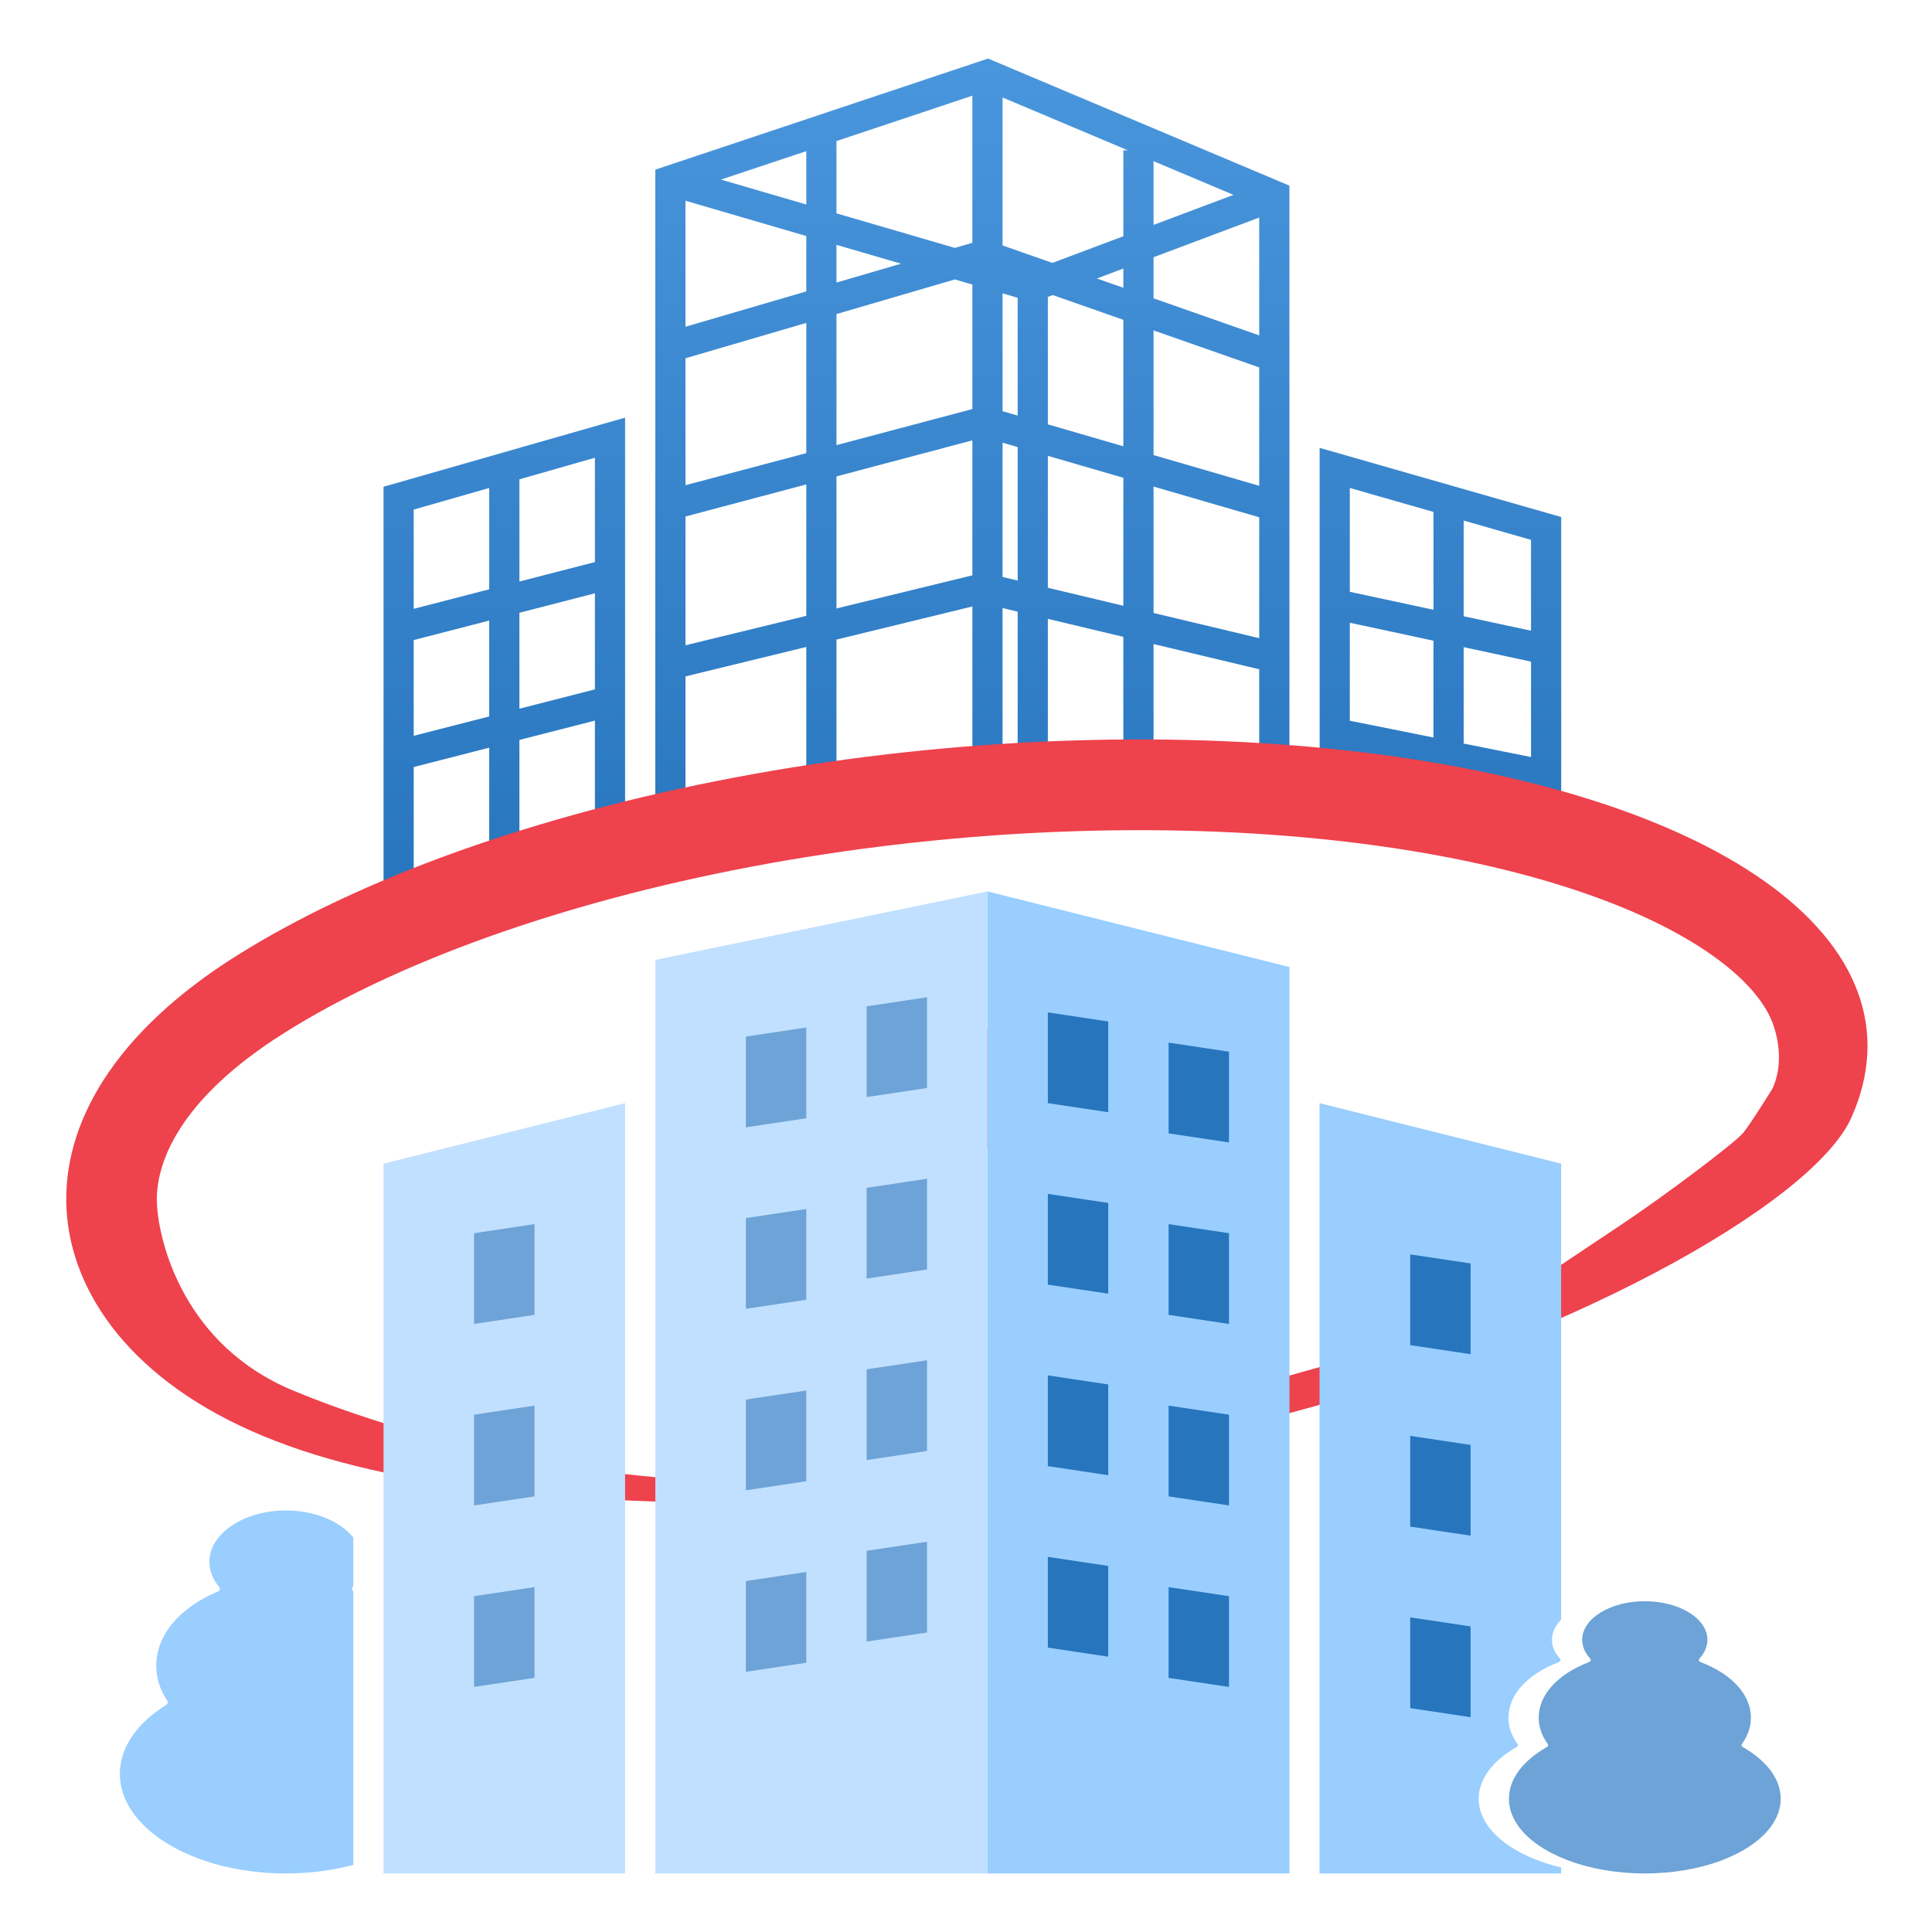 <svg width="66" height="66" viewBox="0 0 66 66" fill="none" xmlns="http://www.w3.org/2000/svg">
<path fill-rule="evenodd" clip-rule="evenodd" d="M44.049 6.342L33.754 2L22.386 5.796V27.868H23.417V23.107L27.544 22.101V26.318H28.575V21.849L33.218 20.718V26.076H34.249V20.772L34.765 20.895V25.669H35.796V21.141L38.375 21.756V25.802H39.407V22.002L43.017 22.863V27.068H44.049V6.342ZM43.017 21.801V17.671L39.407 16.622V20.94L43.017 21.801ZM43.017 16.596V12.552L39.407 11.287V15.546L43.017 16.596ZM43.017 11.457V7.431L39.407 8.787V10.192L43.017 11.457ZM39.407 7.683L42.138 6.657L39.407 5.505V7.683ZM38.529 5.135H38.375V8.071L35.951 8.981L34.249 8.385V3.33L38.529 5.135ZM34.765 10.172L34.249 10.022V14.047L34.765 14.197V10.172ZM34.249 15.123V19.71L34.765 19.833V15.273L34.249 15.123ZM37.471 9.514L38.375 9.174V9.831L37.471 9.514ZM35.796 10.143L35.964 10.08L38.375 10.925V15.246L35.796 14.496V10.143ZM28.575 20.786L33.218 19.654V15.043L28.575 16.275V20.786ZM28.575 15.206L33.218 13.974V9.72L32.62 9.546L28.575 10.729V15.206ZM27.544 11.031V15.48L23.417 16.575V12.239L27.544 11.031ZM28.575 9.653L30.779 9.008L28.575 8.364V9.653ZM27.544 8.063V9.955L23.417 11.162V6.857L27.544 8.063ZM28.575 7.288L32.62 8.469L33.218 8.294V3.269L28.575 4.819V7.288ZM27.544 5.163V6.986L24.631 6.135L27.544 5.163ZM27.544 16.549V21.038L23.417 22.044V17.644L27.544 16.549ZM35.796 15.572L38.375 16.322V20.694L35.796 20.079V15.572ZM21.354 14.267V28.385H20.323V24.617L17.744 25.277V29.418H16.712V25.542L14.133 26.203V30.968H13.102V16.628L21.354 14.267ZM14.133 25.136L16.712 24.475V21.2L14.133 21.865V25.136ZM14.133 20.798V17.408L16.712 16.67V20.132L14.133 20.798ZM17.744 16.375V19.866L20.323 19.201V15.636L17.744 16.375ZM20.323 23.55V20.268L17.744 20.933V24.211L20.323 23.55ZM45.081 15.3V27.869H46.112V25.675L48.969 26.248V28.385H50.001V26.454L52.302 26.916V29.419H53.333V17.662L45.081 15.3ZM52.302 25.862V22.602L50.001 22.108V25.401L52.302 25.862ZM52.302 21.546V18.442L50.001 17.783V21.052L52.302 21.546ZM48.969 17.488L46.112 16.67V20.217L48.969 20.83V17.488ZM46.112 21.274V24.622L48.969 25.194V21.887L46.112 21.274Z" fill="url(#paint0_linear_73_17400)"/>
<path fill-rule="evenodd" clip-rule="evenodd" d="M43.022 48.541C53.338 45.959 61.938 41.12 63.248 38.175C64.558 35.231 63.508 32.383 60.267 30.096C57.027 27.808 51.787 26.214 45.398 25.573C39.01 24.932 31.848 25.282 25.076 26.565C18.303 27.848 12.319 29.99 8.094 32.642C3.868 35.294 2.121 38.428 2.272 41.301C2.422 44.175 4.517 47.201 8.978 49.052C13.439 50.903 19.534 51.343 26.375 51.371L32.796 38.316L43.022 48.541ZM25.079 50.605L31.927 33.067L44.053 46.991C48.322 45.796 49.32 45.468 52.306 43.893C55.4 41.827 55.4 41.827 55.4 41.827C56.947 40.794 59.197 39.09 59.526 38.727C59.748 38.484 60.557 37.178 60.557 37.178C60.914 36.376 60.76 35.502 60.561 34.963C60.337 34.354 59.761 33.531 58.485 32.629C55.872 30.784 51.244 29.275 45.091 28.658C39.018 28.048 32.154 28.379 25.652 29.611C19.124 30.848 13.537 32.884 9.738 35.269C6.062 37.576 5.292 39.796 5.362 41.14C5.433 42.495 6.316 45.97 10.01 47.502C13.481 48.943 19.112 50.499 25.079 50.605Z" fill="#EE424D"/>
<path d="M44.05 33.035L33.734 30.452V61.452V64H44.05V61.452V33.035Z" fill="#99CEFF"/>
<path d="M22.387 32.791V64H33.734V61.428V30.452L22.387 32.791Z" fill="#C1E0FF"/>
<path d="M27.544 53.702L25.48 54.011V57.111L27.544 56.801V53.702Z" fill="#6DA3D6"/>
<path d="M31.669 52.668L29.605 52.978V56.078L31.669 55.768V52.668Z" fill="#6DA3D6"/>
<path d="M27.544 47.502L25.48 47.811V50.911L27.544 50.602V47.502Z" fill="#6DA3D6"/>
<path d="M31.669 46.468L29.605 46.778V49.878L31.669 49.568V46.468Z" fill="#6DA3D6"/>
<path d="M27.544 41.301L25.48 41.611V44.711L27.544 44.401V41.301Z" fill="#6DA3D6"/>
<path d="M31.669 40.268L29.605 40.578V43.678L31.669 43.368V40.268Z" fill="#6DA3D6"/>
<path d="M27.544 35.101L25.48 35.411V38.511L27.544 38.201V35.101Z" fill="#6DA3D6"/>
<path d="M31.669 34.068L29.605 34.378V37.478L31.669 37.168V34.068Z" fill="#6DA3D6"/>
<path d="M39.921 54.219L41.984 54.528V57.628L39.921 57.319V54.219Z" fill="#2775BD"/>
<path d="M35.796 53.185L37.859 53.495V56.595L35.796 56.285V53.185Z" fill="#2775BD"/>
<path d="M39.921 48.018L41.984 48.328V51.428L39.921 51.118V48.018Z" fill="#2775BD"/>
<path d="M35.796 46.985L37.859 47.295V50.395L35.796 50.085V46.985Z" fill="#2775BD"/>
<path d="M39.921 41.818L41.984 42.128V45.228L39.921 44.918V41.818Z" fill="#2775BD"/>
<path d="M35.796 40.785L37.859 41.094V44.194L35.796 43.885V40.785Z" fill="#2775BD"/>
<path d="M39.921 35.618L41.984 35.928V39.028L39.921 38.718V35.618Z" fill="#2775BD"/>
<path d="M35.796 34.585L37.859 34.895V37.995L35.796 37.685V34.585Z" fill="#2775BD"/>
<path d="M13.102 39.752V64H21.354V60.403V37.685L13.102 39.752Z" fill="#C1E0FF"/>
<path d="M18.259 54.218L16.195 54.528V57.628L18.259 57.318V54.218Z" fill="#6DA3D6"/>
<path d="M18.259 48.018L16.195 48.328V51.428L18.259 51.118V48.018Z" fill="#6DA3D6"/>
<path d="M18.259 41.818L16.195 42.128V45.228L18.259 44.918V41.818Z" fill="#6DA3D6"/>
<path d="M48.175 54.218L50.238 54.528V57.628L48.175 57.318V54.218Z" fill="#2775BD"/>
<path d="M48.175 48.018L50.238 48.328V51.428L48.175 51.118V48.018Z" fill="#2775BD"/>
<path d="M48.175 41.818L50.238 42.128V45.228L48.175 44.918V41.818Z" fill="#2775BD"/>
<path fill-rule="evenodd" clip-rule="evenodd" d="M45.078 64V37.685L53.331 39.752V55.331C53.132 55.531 53.017 55.766 53.017 56.017C53.017 56.242 53.111 56.465 53.291 56.662C53.33 56.704 53.308 56.758 53.241 56.784C52.172 57.194 51.531 57.902 51.531 58.678C51.531 58.99 51.635 59.295 51.841 59.581C51.866 59.616 51.852 59.658 51.806 59.684C50.999 60.146 50.514 60.768 50.514 61.45C50.514 61.778 50.628 62.099 50.847 62.398C51.199 62.88 51.801 63.276 52.529 63.551C52.784 63.648 53.053 63.729 53.331 63.795V64H45.078Z" fill="#99CEFF"/>
<path d="M52.839 59.684C52.885 59.658 52.899 59.616 52.874 59.581C52.668 59.295 52.564 58.99 52.564 58.678C52.564 57.902 53.205 57.194 54.273 56.784C54.34 56.758 54.363 56.704 54.324 56.662C54.144 56.465 54.05 56.242 54.05 56.017C54.05 55.291 55.009 54.7 56.189 54.7C57.368 54.7 58.328 55.291 58.328 56.017C58.328 56.242 58.234 56.465 58.054 56.662C58.016 56.704 58.038 56.758 58.105 56.784C59.174 57.194 59.814 57.902 59.814 58.678C59.814 58.99 59.71 59.295 59.505 59.581C59.479 59.616 59.493 59.658 59.539 59.684C60.346 60.146 60.831 60.768 60.831 61.45C60.831 61.778 60.717 62.099 60.498 62.398C60.146 62.88 59.544 63.276 58.816 63.552C58.027 63.85 57.113 64 56.189 64C55.265 64 54.351 63.85 53.562 63.551C52.834 63.276 52.232 62.88 51.88 62.398C51.661 62.099 51.547 61.778 51.547 61.45C51.547 60.768 52.032 60.146 52.839 59.684Z" fill="#6DA3D6"/>
<path fill-rule="evenodd" clip-rule="evenodd" d="M12.069 54.355V63.708C11.339 63.902 10.556 64 9.767 64C8.638 64 7.52 63.8 6.557 63.402C5.667 63.034 4.931 62.506 4.5 61.864C4.233 61.465 4.094 61.037 4.094 60.599C4.094 59.691 4.687 58.861 5.673 58.245C5.73 58.21 5.747 58.155 5.716 58.107C5.464 57.726 5.337 57.32 5.337 56.903C5.337 55.869 6.12 54.925 7.426 54.378C7.508 54.344 7.535 54.272 7.488 54.216C7.268 53.954 7.153 53.656 7.153 53.355C7.153 52.388 8.326 51.6 9.767 51.6C10.76 51.6 11.626 51.974 12.069 52.522V54.19C12.062 54.199 12.055 54.207 12.047 54.216C12.009 54.261 12.02 54.317 12.069 54.355Z" fill="#99CEFF"/>
<path d="M48.175 55.252L50.238 55.561V58.661L48.175 58.352V55.252Z" fill="#2775BD"/>
<path d="M48.175 49.051L50.238 49.361V52.461L48.175 52.151V49.051Z" fill="#2775BD"/>
<path d="M48.175 42.852L50.238 43.161V46.261L48.175 45.952V42.852Z" fill="#2775BD"/>
<defs>
<linearGradient id="paint0_linear_73_17400" x1="33.218" y1="2" x2="33.218" y2="30.968" gradientUnits="userSpaceOnUse">
<stop stop-color="#4A96DD"/>
<stop offset="1" stop-color="#2775BD"/>
</linearGradient>
</defs>
</svg>
